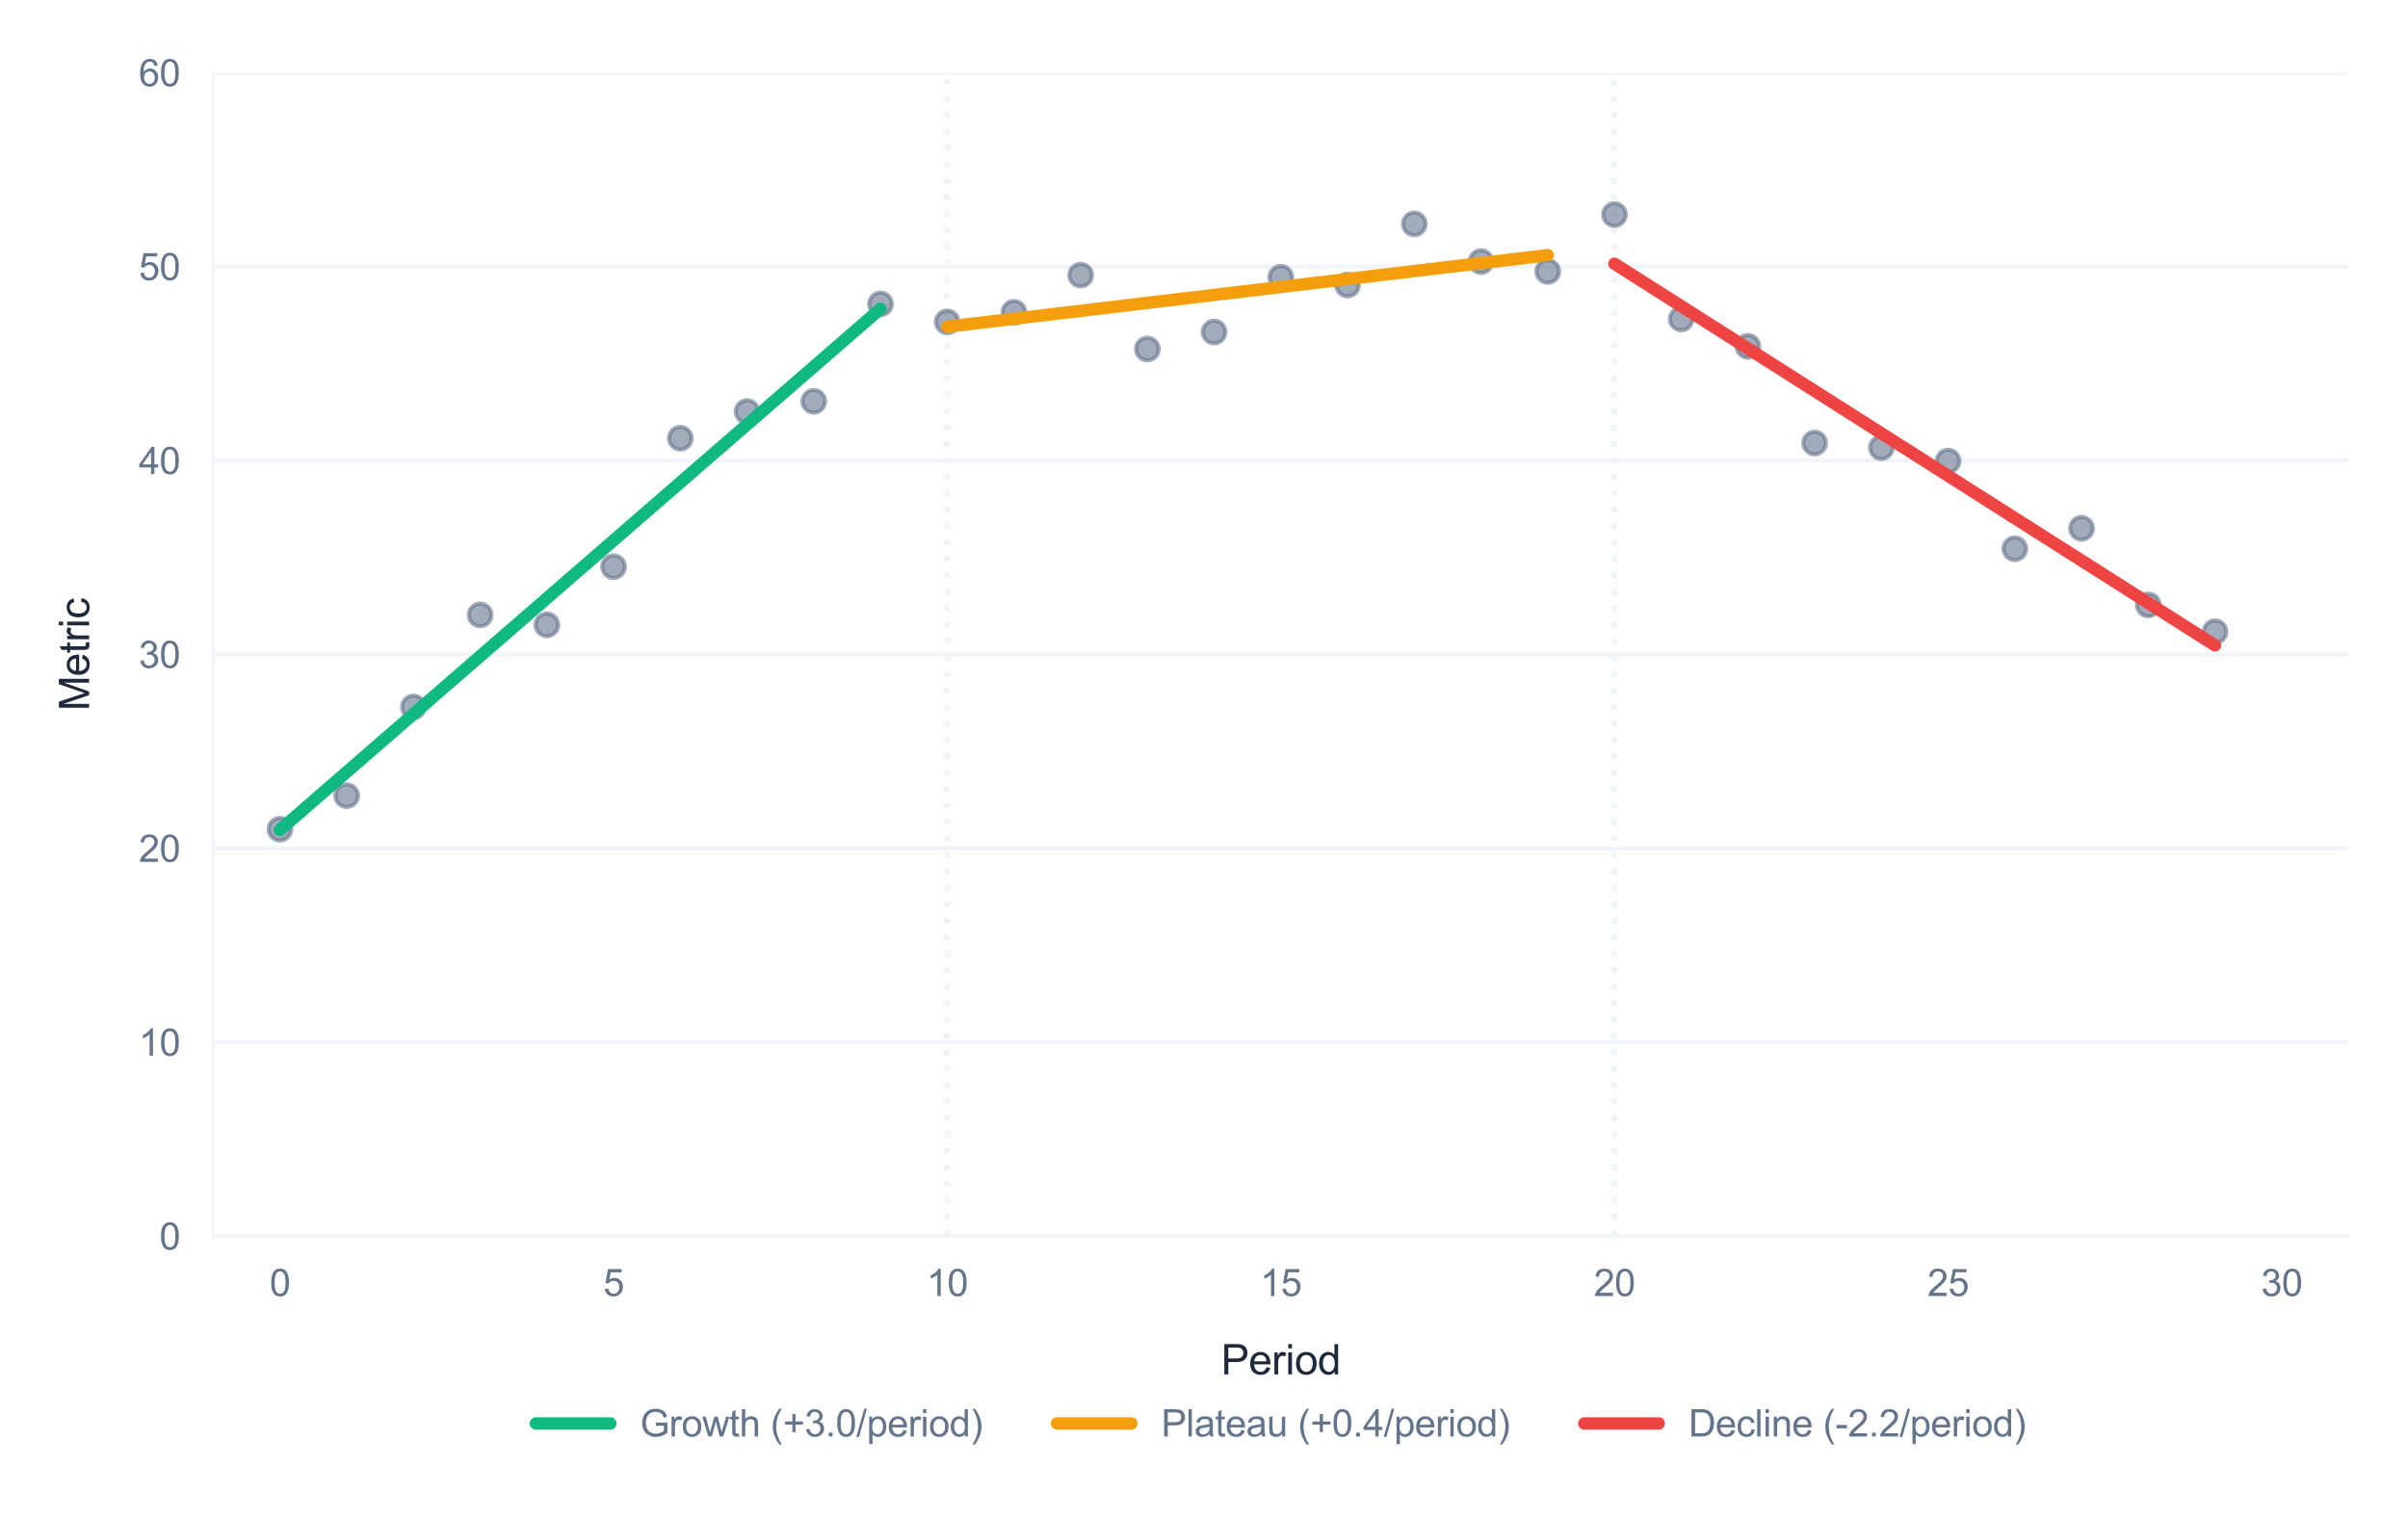 <?xml version="1.0" encoding="utf-8" standalone="no"?>
<!DOCTYPE svg PUBLIC "-//W3C//DTD SVG 1.1//EN"
  "http://www.w3.org/Graphics/SVG/1.1/DTD/svg11.dtd">
<svg xmlns:xlink="http://www.w3.org/1999/xlink" viewBox="0 0 582.195 367.195" xmlns="http://www.w3.org/2000/svg" version="1.1">
 <defs>
  <style type="text/css">*{stroke-linejoin: round; stroke-linecap: butt}</style>
 </defs>
 <g id="figure_1">
  <g id="patch_1">
   <path d="M 0 367.195 
L 582.195 367.195 
L 582.195 0 
L 0 0 
z
" style="fill: #ffffff"/>
  </g>
  <g id="axes_1">
   <g id="patch_2">
    <path d="M 51.555 298.896 
L 567.795 298.896 
L 567.795 17.621 
L 51.555 17.621 
z
" style="fill: #ffffff"/>
   </g>
   <g id="matplotlib.axis_1">
    <g id="xtick_1">
     <g id="line2d_1">
      <path d="M 67.688 298.896 
L 67.688 17.621 
" clip-path="url(#pbc40dff503)" style="fill: none; stroke: #ffffff; stroke-width: 0.8; stroke-linecap: round"/>
     </g>
     <g id="text_1">
      <!-- 0 -->
      <g style="fill: #64748b" transform="translate(65.185 313.338) scale(0.09 -0.09)">
       <defs>
        <path id="ArialMT-30" d="M 266 2259 
Q 266 3072 433 3567 
Q 600 4063 929 4331 
Q 1259 4600 1759 4600 
Q 2128 4600 2406 4451 
Q 2684 4303 2865 4023 
Q 3047 3744 3150 3342 
Q 3253 2941 3253 2259 
Q 3253 1453 3087 958 
Q 2922 463 2592 192 
Q 2263 -78 1759 -78 
Q 1097 -78 719 397 
Q 266 969 266 2259 
z
M 844 2259 
Q 844 1131 1108 757 
Q 1372 384 1759 384 
Q 2147 384 2411 759 
Q 2675 1134 2675 2259 
Q 2675 3391 2411 3762 
Q 2147 4134 1753 4134 
Q 1366 4134 1134 3806 
Q 844 3388 844 2259 
z
" transform="scale(0.016)"/>
       </defs>
       <use xlink:href="#ArialMT-30"/>
      </g>
     </g>
    </g>
    <g id="xtick_2">
     <g id="line2d_2">
      <path d="M 148.35 298.896 
L 148.35 17.621 
" clip-path="url(#pbc40dff503)" style="fill: none; stroke: #ffffff; stroke-width: 0.8; stroke-linecap: round"/>
     </g>
     <g id="text_2">
      <!-- 5 -->
      <g style="fill: #64748b" transform="translate(145.848 313.338) scale(0.09 -0.09)">
       <defs>
        <path id="ArialMT-35" d="M 266 1200 
L 856 1250 
Q 922 819 1161 601 
Q 1400 384 1738 384 
Q 2144 384 2425 690 
Q 2706 997 2706 1503 
Q 2706 1984 2436 2262 
Q 2166 2541 1728 2541 
Q 1456 2541 1237 2417 
Q 1019 2294 894 2097 
L 366 2166 
L 809 4519 
L 3088 4519 
L 3088 3981 
L 1259 3981 
L 1013 2750 
Q 1425 3038 1878 3038 
Q 2478 3038 2890 2622 
Q 3303 2206 3303 1553 
Q 3303 931 2941 478 
Q 2500 -78 1738 -78 
Q 1113 -78 717 272 
Q 322 622 266 1200 
z
" transform="scale(0.016)"/>
       </defs>
       <use xlink:href="#ArialMT-35"/>
      </g>
     </g>
    </g>
    <g id="xtick_3">
     <g id="line2d_3">
      <path d="M 229.012 298.896 
L 229.012 17.621 
" clip-path="url(#pbc40dff503)" style="fill: none; stroke: #ffffff; stroke-width: 0.8; stroke-linecap: round"/>
     </g>
     <g id="text_3">
      <!-- 10 -->
      <g style="fill: #64748b" transform="translate(224.008 313.338) scale(0.09 -0.09)">
       <defs>
        <path id="ArialMT-31" d="M 2384 0 
L 1822 0 
L 1822 3584 
Q 1619 3391 1289 3197 
Q 959 3003 697 2906 
L 697 3450 
Q 1169 3672 1522 3987 
Q 1875 4303 2022 4600 
L 2384 4600 
L 2384 0 
z
" transform="scale(0.016)"/>
       </defs>
       <use xlink:href="#ArialMT-31"/>
       <use xlink:href="#ArialMT-30" transform="translate(55.615 0)"/>
      </g>
     </g>
    </g>
    <g id="xtick_4">
     <g id="line2d_4">
      <path d="M 309.675 298.896 
L 309.675 17.621 
" clip-path="url(#pbc40dff503)" style="fill: none; stroke: #ffffff; stroke-width: 0.8; stroke-linecap: round"/>
     </g>
     <g id="text_4">
      <!-- 15 -->
      <g style="fill: #64748b" transform="translate(304.67 313.338) scale(0.09 -0.09)">
       <use xlink:href="#ArialMT-31"/>
       <use xlink:href="#ArialMT-35" transform="translate(55.615 0)"/>
      </g>
     </g>
    </g>
    <g id="xtick_5">
     <g id="line2d_5">
      <path d="M 390.337 298.896 
L 390.337 17.621 
" clip-path="url(#pbc40dff503)" style="fill: none; stroke: #ffffff; stroke-width: 0.8; stroke-linecap: round"/>
     </g>
     <g id="text_5">
      <!-- 20 -->
      <g style="fill: #64748b" transform="translate(385.333 313.338) scale(0.09 -0.09)">
       <defs>
        <path id="ArialMT-32" d="M 3222 541 
L 3222 0 
L 194 0 
Q 188 203 259 391 
Q 375 700 629 1000 
Q 884 1300 1366 1694 
Q 2113 2306 2375 2664 
Q 2638 3022 2638 3341 
Q 2638 3675 2398 3904 
Q 2159 4134 1775 4134 
Q 1369 4134 1125 3890 
Q 881 3647 878 3216 
L 300 3275 
Q 359 3922 746 4261 
Q 1134 4600 1788 4600 
Q 2447 4600 2831 4234 
Q 3216 3869 3216 3328 
Q 3216 3053 3103 2787 
Q 2991 2522 2730 2228 
Q 2469 1934 1863 1422 
Q 1356 997 1212 845 
Q 1069 694 975 541 
L 3222 541 
z
" transform="scale(0.016)"/>
       </defs>
       <use xlink:href="#ArialMT-32"/>
       <use xlink:href="#ArialMT-30" transform="translate(55.615 0)"/>
      </g>
     </g>
    </g>
    <g id="xtick_6">
     <g id="line2d_6">
      <path d="M 471 298.896 
L 471 17.621 
" clip-path="url(#pbc40dff503)" style="fill: none; stroke: #ffffff; stroke-width: 0.8; stroke-linecap: round"/>
     </g>
     <g id="text_6">
      <!-- 25 -->
      <g style="fill: #64748b" transform="translate(465.995 313.338) scale(0.09 -0.09)">
       <use xlink:href="#ArialMT-32"/>
       <use xlink:href="#ArialMT-35" transform="translate(55.615 0)"/>
      </g>
     </g>
    </g>
    <g id="xtick_7">
     <g id="line2d_7">
      <path d="M 551.663 298.896 
L 551.663 17.621 
" clip-path="url(#pbc40dff503)" style="fill: none; stroke: #ffffff; stroke-width: 0.8; stroke-linecap: round"/>
     </g>
     <g id="text_7">
      <!-- 30 -->
      <g style="fill: #64748b" transform="translate(546.658 313.338) scale(0.09 -0.09)">
       <defs>
        <path id="ArialMT-33" d="M 269 1209 
L 831 1284 
Q 928 806 1161 595 
Q 1394 384 1728 384 
Q 2125 384 2398 659 
Q 2672 934 2672 1341 
Q 2672 1728 2419 1979 
Q 2166 2231 1775 2231 
Q 1616 2231 1378 2169 
L 1441 2663 
Q 1497 2656 1531 2656 
Q 1891 2656 2178 2843 
Q 2466 3031 2466 3422 
Q 2466 3731 2256 3934 
Q 2047 4138 1716 4138 
Q 1388 4138 1169 3931 
Q 950 3725 888 3313 
L 325 3413 
Q 428 3978 793 4289 
Q 1159 4600 1703 4600 
Q 2078 4600 2393 4439 
Q 2709 4278 2876 4000 
Q 3044 3722 3044 3409 
Q 3044 3113 2884 2869 
Q 2725 2625 2413 2481 
Q 2819 2388 3044 2092 
Q 3269 1797 3269 1353 
Q 3269 753 2831 336 
Q 2394 -81 1725 -81 
Q 1122 -81 723 278 
Q 325 638 269 1209 
z
" transform="scale(0.016)"/>
       </defs>
       <use xlink:href="#ArialMT-33"/>
       <use xlink:href="#ArialMT-30" transform="translate(55.615 0)"/>
      </g>
     </g>
    </g>
    <g id="text_8">
     <!-- Period -->
     <g style="fill: #1e293b" transform="translate(295.223 332.284) scale(0.1 -0.1)">
      <defs>
       <path id="ArialMT-50" d="M 494 0 
L 494 4581 
L 2222 4581 
Q 2678 4581 2919 4538 
Q 3256 4481 3484 4323 
Q 3713 4166 3852 3881 
Q 3991 3597 3991 3256 
Q 3991 2672 3619 2267 
Q 3247 1863 2275 1863 
L 1100 1863 
L 1100 0 
L 494 0 
z
M 1100 2403 
L 2284 2403 
Q 2872 2403 3119 2622 
Q 3366 2841 3366 3238 
Q 3366 3525 3220 3729 
Q 3075 3934 2838 4000 
Q 2684 4041 2272 4041 
L 1100 4041 
L 1100 2403 
z
" transform="scale(0.016)"/>
       <path id="ArialMT-65" d="M 2694 1069 
L 3275 997 
Q 3138 488 2766 206 
Q 2394 -75 1816 -75 
Q 1088 -75 661 373 
Q 234 822 234 1631 
Q 234 2469 665 2931 
Q 1097 3394 1784 3394 
Q 2450 3394 2872 2941 
Q 3294 2488 3294 1666 
Q 3294 1616 3291 1516 
L 816 1516 
Q 847 969 1125 678 
Q 1403 388 1819 388 
Q 2128 388 2347 550 
Q 2566 713 2694 1069 
z
M 847 1978 
L 2700 1978 
Q 2663 2397 2488 2606 
Q 2219 2931 1791 2931 
Q 1403 2931 1139 2672 
Q 875 2413 847 1978 
z
" transform="scale(0.016)"/>
       <path id="ArialMT-72" d="M 416 0 
L 416 3319 
L 922 3319 
L 922 2816 
Q 1116 3169 1280 3281 
Q 1444 3394 1641 3394 
Q 1925 3394 2219 3213 
L 2025 2691 
Q 1819 2813 1613 2813 
Q 1428 2813 1281 2702 
Q 1134 2591 1072 2394 
Q 978 2094 978 1738 
L 978 0 
L 416 0 
z
" transform="scale(0.016)"/>
       <path id="ArialMT-69" d="M 425 3934 
L 425 4581 
L 988 4581 
L 988 3934 
L 425 3934 
z
M 425 0 
L 425 3319 
L 988 3319 
L 988 0 
L 425 0 
z
" transform="scale(0.016)"/>
       <path id="ArialMT-6f" d="M 213 1659 
Q 213 2581 725 3025 
Q 1153 3394 1769 3394 
Q 2453 3394 2887 2945 
Q 3322 2497 3322 1706 
Q 3322 1066 3130 698 
Q 2938 331 2570 128 
Q 2203 -75 1769 -75 
Q 1072 -75 642 372 
Q 213 819 213 1659 
z
M 791 1659 
Q 791 1022 1069 705 
Q 1347 388 1769 388 
Q 2188 388 2466 706 
Q 2744 1025 2744 1678 
Q 2744 2294 2464 2611 
Q 2184 2928 1769 2928 
Q 1347 2928 1069 2612 
Q 791 2297 791 1659 
z
" transform="scale(0.016)"/>
       <path id="ArialMT-64" d="M 2575 0 
L 2575 419 
Q 2259 -75 1647 -75 
Q 1250 -75 917 144 
Q 584 363 401 755 
Q 219 1147 219 1656 
Q 219 2153 384 2558 
Q 550 2963 881 3178 
Q 1213 3394 1622 3394 
Q 1922 3394 2156 3267 
Q 2391 3141 2538 2938 
L 2538 4581 
L 3097 4581 
L 3097 0 
L 2575 0 
z
M 797 1656 
Q 797 1019 1065 703 
Q 1334 388 1700 388 
Q 2069 388 2326 689 
Q 2584 991 2584 1609 
Q 2584 2291 2321 2609 
Q 2059 2928 1675 2928 
Q 1300 2928 1048 2622 
Q 797 2316 797 1656 
z
" transform="scale(0.016)"/>
      </defs>
      <use xlink:href="#ArialMT-50"/>
      <use xlink:href="#ArialMT-65" transform="translate(66.699 0)"/>
      <use xlink:href="#ArialMT-72" transform="translate(122.314 0)"/>
      <use xlink:href="#ArialMT-69" transform="translate(155.615 0)"/>
      <use xlink:href="#ArialMT-6f" transform="translate(177.832 0)"/>
      <use xlink:href="#ArialMT-64" transform="translate(233.447 0)"/>
     </g>
    </g>
   </g>
   <g id="matplotlib.axis_2">
    <g id="ytick_1">
     <g id="line2d_8">
      <path d="M 51.555 298.896 
L 567.795 298.896 
" clip-path="url(#pbc40dff503)" style="fill: none; stroke: #f1f5f9; stroke-linecap: round"/>
     </g>
     <g id="text_9">
      <!-- 0 -->
      <g style="fill: #64748b" transform="translate(38.55 302.117) scale(0.09 -0.09)">
       <use xlink:href="#ArialMT-30"/>
      </g>
     </g>
    </g>
    <g id="ytick_2">
     <g id="line2d_9">
      <path d="M 51.555 252.017 
L 567.795 252.017 
" clip-path="url(#pbc40dff503)" style="fill: none; stroke: #f1f5f9; stroke-linecap: round"/>
     </g>
     <g id="text_10">
      <!-- 10 -->
      <g style="fill: #64748b" transform="translate(33.545 255.238) scale(0.09 -0.09)">
       <use xlink:href="#ArialMT-31"/>
       <use xlink:href="#ArialMT-30" transform="translate(55.615 0)"/>
      </g>
     </g>
    </g>
    <g id="ytick_3">
     <g id="line2d_10">
      <path d="M 51.555 205.138 
L 567.795 205.138 
" clip-path="url(#pbc40dff503)" style="fill: none; stroke: #f1f5f9; stroke-linecap: round"/>
     </g>
     <g id="text_11">
      <!-- 20 -->
      <g style="fill: #64748b" transform="translate(33.545 208.359) scale(0.09 -0.09)">
       <use xlink:href="#ArialMT-32"/>
       <use xlink:href="#ArialMT-30" transform="translate(55.615 0)"/>
      </g>
     </g>
    </g>
    <g id="ytick_4">
     <g id="line2d_11">
      <path d="M 51.555 158.258 
L 567.795 158.258 
" clip-path="url(#pbc40dff503)" style="fill: none; stroke: #f1f5f9; stroke-linecap: round"/>
     </g>
     <g id="text_12">
      <!-- 30 -->
      <g style="fill: #64748b" transform="translate(33.545 161.479) scale(0.09 -0.09)">
       <use xlink:href="#ArialMT-33"/>
       <use xlink:href="#ArialMT-30" transform="translate(55.615 0)"/>
      </g>
     </g>
    </g>
    <g id="ytick_5">
     <g id="line2d_12">
      <path d="M 51.555 111.379 
L 567.795 111.379 
" clip-path="url(#pbc40dff503)" style="fill: none; stroke: #f1f5f9; stroke-linecap: round"/>
     </g>
     <g id="text_13">
      <!-- 40 -->
      <g style="fill: #64748b" transform="translate(33.545 114.6) scale(0.09 -0.09)">
       <defs>
        <path id="ArialMT-34" d="M 2069 0 
L 2069 1097 
L 81 1097 
L 81 1613 
L 2172 4581 
L 2631 4581 
L 2631 1613 
L 3250 1613 
L 3250 1097 
L 2631 1097 
L 2631 0 
L 2069 0 
z
M 2069 1613 
L 2069 3678 
L 634 1613 
L 2069 1613 
z
" transform="scale(0.016)"/>
       </defs>
       <use xlink:href="#ArialMT-34"/>
       <use xlink:href="#ArialMT-30" transform="translate(55.615 0)"/>
      </g>
     </g>
    </g>
    <g id="ytick_6">
     <g id="line2d_13">
      <path d="M 51.555 64.5 
L 567.795 64.5 
" clip-path="url(#pbc40dff503)" style="fill: none; stroke: #f1f5f9; stroke-linecap: round"/>
     </g>
     <g id="text_14">
      <!-- 50 -->
      <g style="fill: #64748b" transform="translate(33.545 67.721) scale(0.09 -0.09)">
       <use xlink:href="#ArialMT-35"/>
       <use xlink:href="#ArialMT-30" transform="translate(55.615 0)"/>
      </g>
     </g>
    </g>
    <g id="ytick_7">
     <g id="line2d_14">
      <path d="M 51.555 17.621 
L 567.795 17.621 
" clip-path="url(#pbc40dff503)" style="fill: none; stroke: #f1f5f9; stroke-linecap: round"/>
     </g>
     <g id="text_15">
      <!-- 60 -->
      <g style="fill: #64748b" transform="translate(33.545 20.842) scale(0.09 -0.09)">
       <defs>
        <path id="ArialMT-36" d="M 3184 3459 
L 2625 3416 
Q 2550 3747 2413 3897 
Q 2184 4138 1850 4138 
Q 1581 4138 1378 3988 
Q 1113 3794 959 3422 
Q 806 3050 800 2363 
Q 1003 2672 1297 2822 
Q 1591 2972 1913 2972 
Q 2475 2972 2870 2558 
Q 3266 2144 3266 1488 
Q 3266 1056 3080 686 
Q 2894 316 2569 119 
Q 2244 -78 1831 -78 
Q 1128 -78 684 439 
Q 241 956 241 2144 
Q 241 3472 731 4075 
Q 1159 4600 1884 4600 
Q 2425 4600 2770 4297 
Q 3116 3994 3184 3459 
z
M 888 1484 
Q 888 1194 1011 928 
Q 1134 663 1356 523 
Q 1578 384 1822 384 
Q 2178 384 2434 671 
Q 2691 959 2691 1453 
Q 2691 1928 2437 2201 
Q 2184 2475 1800 2475 
Q 1419 2475 1153 2201 
Q 888 1928 888 1484 
z
" transform="scale(0.016)"/>
       </defs>
       <use xlink:href="#ArialMT-36"/>
       <use xlink:href="#ArialMT-30" transform="translate(55.615 0)"/>
      </g>
     </g>
    </g>
    <g id="text_16">
     <!-- Metric -->
     <g style="fill: #1e293b" transform="translate(21.558 171.869) rotate(-90) scale(0.1 -0.1)">
      <defs>
       <path id="ArialMT-4d" d="M 475 0 
L 475 4581 
L 1388 4581 
L 2472 1338 
Q 2622 884 2691 659 
Q 2769 909 2934 1394 
L 4031 4581 
L 4847 4581 
L 4847 0 
L 4263 0 
L 4263 3834 
L 2931 0 
L 2384 0 
L 1059 3900 
L 1059 0 
L 475 0 
z
" transform="scale(0.016)"/>
       <path id="ArialMT-74" d="M 1650 503 
L 1731 6 
Q 1494 -44 1306 -44 
Q 1000 -44 831 53 
Q 663 150 594 308 
Q 525 466 525 972 
L 525 2881 
L 113 2881 
L 113 3319 
L 525 3319 
L 525 4141 
L 1084 4478 
L 1084 3319 
L 1650 3319 
L 1650 2881 
L 1084 2881 
L 1084 941 
Q 1084 700 1114 631 
Q 1144 563 1211 522 
Q 1278 481 1403 481 
Q 1497 481 1650 503 
z
" transform="scale(0.016)"/>
       <path id="ArialMT-63" d="M 2588 1216 
L 3141 1144 
Q 3050 572 2676 248 
Q 2303 -75 1759 -75 
Q 1078 -75 664 370 
Q 250 816 250 1647 
Q 250 2184 428 2587 
Q 606 2991 970 3192 
Q 1334 3394 1763 3394 
Q 2303 3394 2647 3120 
Q 2991 2847 3088 2344 
L 2541 2259 
Q 2463 2594 2264 2762 
Q 2066 2931 1784 2931 
Q 1359 2931 1093 2626 
Q 828 2322 828 1663 
Q 828 994 1084 691 
Q 1341 388 1753 388 
Q 2084 388 2306 591 
Q 2528 794 2588 1216 
z
" transform="scale(0.016)"/>
      </defs>
      <use xlink:href="#ArialMT-4d"/>
      <use xlink:href="#ArialMT-65" transform="translate(83.301 0)"/>
      <use xlink:href="#ArialMT-74" transform="translate(138.916 0)"/>
      <use xlink:href="#ArialMT-72" transform="translate(166.699 0)"/>
      <use xlink:href="#ArialMT-69" transform="translate(200 0)"/>
      <use xlink:href="#ArialMT-63" transform="translate(222.217 0)"/>
     </g>
    </g>
   </g>
   <g id="line2d_15">
    <path d="M 229.012 298.896 
L 229.012 17.621 
" clip-path="url(#pbc40dff503)" style="fill: none; stroke-dasharray: 1.5,2.475; stroke-dashoffset: 0; stroke: #f1f5f9; stroke-width: 1.5"/>
   </g>
   <g id="line2d_16">
    <path d="M 390.337 298.896 
L 390.337 17.621 
" clip-path="url(#pbc40dff503)" style="fill: none; stroke-dasharray: 1.5,2.475; stroke-dashoffset: 0; stroke: #f1f5f9; stroke-width: 1.5"/>
   </g>
   <g id="PathCollection_1">
    <defs>
     <path id="m4fab3b7ada" d="M 0 2.739 
C 0.726 2.739 1.423 2.45 1.936 1.936 
C 2.45 1.423 2.739 0.726 2.739 0 
C 2.739 -0.726 2.45 -1.423 1.936 -1.936 
C 1.423 -2.45 0.726 -2.739 0 -2.739 
C -0.726 -2.739 -1.423 -2.45 -1.936 -1.936 
C -2.45 -1.423 -2.739 -0.726 -2.739 0 
C -2.739 0.726 -2.45 1.423 -1.936 1.936 
C -1.423 2.45 -0.726 2.739 0 2.739 
z
" style="stroke: #64748b; stroke-opacity: 0.6"/>
    </defs>
    <g clip-path="url(#pbc40dff503)">
     <use xlink:href="#m4fab3b7ada" x="67.688" y="200.48" style="fill: #64748b; fill-opacity: 0.6; stroke: #64748b; stroke-opacity: 0.6"/>
     <use xlink:href="#m4fab3b7ada" x="83.82" y="192.37" style="fill: #64748b; fill-opacity: 0.6; stroke: #64748b; stroke-opacity: 0.6"/>
     <use xlink:href="#m4fab3b7ada" x="99.953" y="170.937" style="fill: #64748b; fill-opacity: 0.6; stroke: #64748b; stroke-opacity: 0.6"/>
     <use xlink:href="#m4fab3b7ada" x="116.085" y="148.667" style="fill: #64748b; fill-opacity: 0.6; stroke: #64748b; stroke-opacity: 0.6"/>
     <use xlink:href="#m4fab3b7ada" x="132.218" y="151.078" style="fill: #64748b; fill-opacity: 0.6; stroke: #64748b; stroke-opacity: 0.6"/>
     <use xlink:href="#m4fab3b7ada" x="148.35" y="137.014" style="fill: #64748b; fill-opacity: 0.6; stroke: #64748b; stroke-opacity: 0.6"/>
     <use xlink:href="#m4fab3b7ada" x="164.482" y="105.949" style="fill: #64748b; fill-opacity: 0.6; stroke: #64748b; stroke-opacity: 0.6"/>
     <use xlink:href="#m4fab3b7ada" x="180.615" y="99.496" style="fill: #64748b; fill-opacity: 0.6; stroke: #64748b; stroke-opacity: 0.6"/>
     <use xlink:href="#m4fab3b7ada" x="196.748" y="97.029" style="fill: #64748b; fill-opacity: 0.6; stroke: #64748b; stroke-opacity: 0.6"/>
     <use xlink:href="#m4fab3b7ada" x="212.88" y="73.477" style="fill: #64748b; fill-opacity: 0.6; stroke: #64748b; stroke-opacity: 0.6"/>
    </g>
   </g>
   <g id="PathCollection_2">
    <g clip-path="url(#pbc40dff503)">
     <use xlink:href="#m4fab3b7ada" x="229.012" y="77.822" style="fill: #64748b; fill-opacity: 0.6; stroke: #64748b; stroke-opacity: 0.6"/>
     <use xlink:href="#m4fab3b7ada" x="245.145" y="75.5" style="fill: #64748b; fill-opacity: 0.6; stroke: #64748b; stroke-opacity: 0.6"/>
     <use xlink:href="#m4fab3b7ada" x="261.277" y="66.52" style="fill: #64748b; fill-opacity: 0.6; stroke: #64748b; stroke-opacity: 0.6"/>
     <use xlink:href="#m4fab3b7ada" x="277.41" y="84.384" style="fill: #64748b; fill-opacity: 0.6; stroke: #64748b; stroke-opacity: 0.6"/>
     <use xlink:href="#m4fab3b7ada" x="293.543" y="80.274" style="fill: #64748b; fill-opacity: 0.6; stroke: #64748b; stroke-opacity: 0.6"/>
     <use xlink:href="#m4fab3b7ada" x="309.675" y="67.029" style="fill: #64748b; fill-opacity: 0.6; stroke: #64748b; stroke-opacity: 0.6"/>
     <use xlink:href="#m4fab3b7ada" x="325.808" y="68.909" style="fill: #64748b; fill-opacity: 0.6; stroke: #64748b; stroke-opacity: 0.6"/>
     <use xlink:href="#m4fab3b7ada" x="341.94" y="54.123" style="fill: #64748b; fill-opacity: 0.6; stroke: #64748b; stroke-opacity: 0.6"/>
     <use xlink:href="#m4fab3b7ada" x="358.072" y="63.239" style="fill: #64748b; fill-opacity: 0.6; stroke: #64748b; stroke-opacity: 0.6"/>
     <use xlink:href="#m4fab3b7ada" x="374.205" y="65.623" style="fill: #64748b; fill-opacity: 0.6; stroke: #64748b; stroke-opacity: 0.6"/>
    </g>
   </g>
   <g id="PathCollection_3">
    <g clip-path="url(#pbc40dff503)">
     <use xlink:href="#m4fab3b7ada" x="390.337" y="51.881" style="fill: #64748b; fill-opacity: 0.6; stroke: #64748b; stroke-opacity: 0.6"/>
     <use xlink:href="#m4fab3b7ada" x="406.47" y="77.115" style="fill: #64748b; fill-opacity: 0.6; stroke: #64748b; stroke-opacity: 0.6"/>
     <use xlink:href="#m4fab3b7ada" x="422.603" y="83.741" style="fill: #64748b; fill-opacity: 0.6; stroke: #64748b; stroke-opacity: 0.6"/>
     <use xlink:href="#m4fab3b7ada" x="438.735" y="107.109" style="fill: #64748b; fill-opacity: 0.6; stroke: #64748b; stroke-opacity: 0.6"/>
     <use xlink:href="#m4fab3b7ada" x="454.868" y="108.23" style="fill: #64748b; fill-opacity: 0.6; stroke: #64748b; stroke-opacity: 0.6"/>
     <use xlink:href="#m4fab3b7ada" x="471" y="111.462" style="fill: #64748b; fill-opacity: 0.6; stroke: #64748b; stroke-opacity: 0.6"/>
     <use xlink:href="#m4fab3b7ada" x="487.132" y="132.669" style="fill: #64748b; fill-opacity: 0.6; stroke: #64748b; stroke-opacity: 0.6"/>
     <use xlink:href="#m4fab3b7ada" x="503.265" y="127.731" style="fill: #64748b; fill-opacity: 0.6; stroke: #64748b; stroke-opacity: 0.6"/>
     <use xlink:href="#m4fab3b7ada" x="519.398" y="146.261" style="fill: #64748b; fill-opacity: 0.6; stroke: #64748b; stroke-opacity: 0.6"/>
     <use xlink:href="#m4fab3b7ada" x="535.53" y="152.74" style="fill: #64748b; fill-opacity: 0.6; stroke: #64748b; stroke-opacity: 0.6"/>
    </g>
   </g>
   <g id="patch_3">
    <path d="M 51.555 298.896 
L 51.555 17.621 
" style="fill: none; stroke: #f1f5f9; stroke-width: 0.8; stroke-linejoin: miter; stroke-linecap: square"/>
   </g>
   <g id="patch_4">
    <path d="M 51.555 298.896 
L 567.795 298.896 
" style="fill: none; stroke: #f1f5f9; stroke-width: 0.8; stroke-linejoin: miter; stroke-linecap: square"/>
   </g>
   <g id="line2d_17">
    <path d="M 67.688 200.645 
L 83.82 186.646 
L 99.953 172.647 
L 116.085 158.648 
L 132.218 144.649 
L 148.35 130.65 
L 164.482 116.651 
L 180.615 102.652 
L 196.748 88.653 
L 212.88 74.654 
" clip-path="url(#pbc40dff503)" style="fill: none; stroke: #10b981; stroke-width: 3; stroke-linecap: round"/>
   </g>
   <g id="line2d_18">
    <path d="M 229.012 78.995 
L 245.145 77.072 
L 261.277 75.149 
L 277.41 73.226 
L 293.543 71.304 
L 309.675 69.381 
L 325.808 67.458 
L 341.94 65.535 
L 358.072 63.612 
L 374.205 61.689 
" clip-path="url(#pbc40dff503)" style="fill: none; stroke: #f59e0b; stroke-width: 3; stroke-linecap: round"/>
   </g>
   <g id="line2d_19">
    <path d="M 390.337 63.759 
L 406.47 74.011 
L 422.603 84.264 
L 438.735 94.516 
L 454.868 104.768 
L 471 115.02 
L 487.132 125.272 
L 503.265 135.524 
L 519.398 145.777 
L 535.53 156.029 
" clip-path="url(#pbc40dff503)" style="fill: none; stroke: #ef4444; stroke-width: 3; stroke-linecap: round"/>
   </g>
   <g id="legend_1">
    <g id="line2d_20">
     <path d="M 129.569 344.15 
L 138.569 344.15 
L 147.569 344.15 
" style="fill: none; stroke: #10b981; stroke-width: 3; stroke-linecap: round"/>
    </g>
    <g id="text_17">
     <!-- Growth (+3.0/period) -->
     <g style="fill: #64748b" transform="translate(154.769 347.3) scale(0.09 -0.09)">
      <defs>
       <path id="ArialMT-47" d="M 2638 1797 
L 2638 2334 
L 4578 2338 
L 4578 638 
Q 4131 281 3656 101 
Q 3181 -78 2681 -78 
Q 2006 -78 1454 211 
Q 903 500 622 1047 
Q 341 1594 341 2269 
Q 341 2938 620 3517 
Q 900 4097 1425 4378 
Q 1950 4659 2634 4659 
Q 3131 4659 3532 4498 
Q 3934 4338 4162 4050 
Q 4391 3763 4509 3300 
L 3963 3150 
Q 3859 3500 3706 3700 
Q 3553 3900 3268 4020 
Q 2984 4141 2638 4141 
Q 2222 4141 1919 4014 
Q 1616 3888 1430 3681 
Q 1244 3475 1141 3228 
Q 966 2803 966 2306 
Q 966 1694 1177 1281 
Q 1388 869 1791 669 
Q 2194 469 2647 469 
Q 3041 469 3416 620 
Q 3791 772 3984 944 
L 3984 1797 
L 2638 1797 
z
" transform="scale(0.016)"/>
       <path id="ArialMT-77" d="M 1034 0 
L 19 3319 
L 600 3319 
L 1128 1403 
L 1325 691 
Q 1338 744 1497 1375 
L 2025 3319 
L 2603 3319 
L 3100 1394 
L 3266 759 
L 3456 1400 
L 4025 3319 
L 4572 3319 
L 3534 0 
L 2950 0 
L 2422 1988 
L 2294 2553 
L 1622 0 
L 1034 0 
z
" transform="scale(0.016)"/>
       <path id="ArialMT-68" d="M 422 0 
L 422 4581 
L 984 4581 
L 984 2938 
Q 1378 3394 1978 3394 
Q 2347 3394 2619 3248 
Q 2891 3103 3008 2847 
Q 3125 2591 3125 2103 
L 3125 0 
L 2563 0 
L 2563 2103 
Q 2563 2525 2380 2717 
Q 2197 2909 1863 2909 
Q 1613 2909 1392 2779 
Q 1172 2650 1078 2428 
Q 984 2206 984 1816 
L 984 0 
L 422 0 
z
" transform="scale(0.016)"/>
       <path id="ArialMT-20" transform="scale(0.016)"/>
       <path id="ArialMT-28" d="M 1497 -1347 
Q 1031 -759 709 28 
Q 388 816 388 1659 
Q 388 2403 628 3084 
Q 909 3875 1497 4659 
L 1900 4659 
Q 1522 4009 1400 3731 
Q 1209 3300 1100 2831 
Q 966 2247 966 1656 
Q 966 153 1900 -1347 
L 1497 -1347 
z
" transform="scale(0.016)"/>
       <path id="ArialMT-2b" d="M 1603 741 
L 1603 1997 
L 356 1997 
L 356 2522 
L 1603 2522 
L 1603 3769 
L 2134 3769 
L 2134 2522 
L 3381 2522 
L 3381 1997 
L 2134 1997 
L 2134 741 
L 1603 741 
z
" transform="scale(0.016)"/>
       <path id="ArialMT-2e" d="M 581 0 
L 581 641 
L 1222 641 
L 1222 0 
L 581 0 
z
" transform="scale(0.016)"/>
       <path id="ArialMT-2f" d="M 0 -78 
L 1328 4659 
L 1778 4659 
L 453 -78 
L 0 -78 
z
" transform="scale(0.016)"/>
       <path id="ArialMT-70" d="M 422 -1272 
L 422 3319 
L 934 3319 
L 934 2888 
Q 1116 3141 1344 3267 
Q 1572 3394 1897 3394 
Q 2322 3394 2647 3175 
Q 2972 2956 3137 2557 
Q 3303 2159 3303 1684 
Q 3303 1175 3120 767 
Q 2938 359 2589 142 
Q 2241 -75 1856 -75 
Q 1575 -75 1351 44 
Q 1128 163 984 344 
L 984 -1272 
L 422 -1272 
z
M 931 1641 
Q 931 1000 1190 694 
Q 1450 388 1819 388 
Q 2194 388 2461 705 
Q 2728 1022 2728 1688 
Q 2728 2322 2467 2637 
Q 2206 2953 1844 2953 
Q 1484 2953 1207 2617 
Q 931 2281 931 1641 
z
" transform="scale(0.016)"/>
       <path id="ArialMT-29" d="M 791 -1347 
L 388 -1347 
Q 1322 153 1322 1656 
Q 1322 2244 1188 2822 
Q 1081 3291 891 3722 
Q 769 4003 388 4659 
L 791 4659 
Q 1378 3875 1659 3084 
Q 1900 2403 1900 1659 
Q 1900 816 1576 28 
Q 1253 -759 791 -1347 
z
" transform="scale(0.016)"/>
      </defs>
      <use xlink:href="#ArialMT-47"/>
      <use xlink:href="#ArialMT-72" transform="translate(77.783 0)"/>
      <use xlink:href="#ArialMT-6f" transform="translate(111.084 0)"/>
      <use xlink:href="#ArialMT-77" transform="translate(166.699 0)"/>
      <use xlink:href="#ArialMT-74" transform="translate(238.916 0)"/>
      <use xlink:href="#ArialMT-68" transform="translate(266.699 0)"/>
      <use xlink:href="#ArialMT-20" transform="translate(322.314 0)"/>
      <use xlink:href="#ArialMT-28" transform="translate(350.098 0)"/>
      <use xlink:href="#ArialMT-2b" transform="translate(383.398 0)"/>
      <use xlink:href="#ArialMT-33" transform="translate(441.797 0)"/>
      <use xlink:href="#ArialMT-2e" transform="translate(497.412 0)"/>
      <use xlink:href="#ArialMT-30" transform="translate(525.195 0)"/>
      <use xlink:href="#ArialMT-2f" transform="translate(580.811 0)"/>
      <use xlink:href="#ArialMT-70" transform="translate(608.594 0)"/>
      <use xlink:href="#ArialMT-65" transform="translate(664.209 0)"/>
      <use xlink:href="#ArialMT-72" transform="translate(719.824 0)"/>
      <use xlink:href="#ArialMT-69" transform="translate(753.125 0)"/>
      <use xlink:href="#ArialMT-6f" transform="translate(775.342 0)"/>
      <use xlink:href="#ArialMT-64" transform="translate(830.957 0)"/>
      <use xlink:href="#ArialMT-29" transform="translate(886.572 0)"/>
     </g>
    </g>
    <g id="line2d_21">
     <path d="M 255.552 344.15 
L 264.552 344.15 
L 273.552 344.15 
" style="fill: none; stroke: #f59e0b; stroke-width: 3; stroke-linecap: round"/>
    </g>
    <g id="text_18">
     <!-- Plateau (+0.4/period) -->
     <g style="fill: #64748b" transform="translate(280.752 347.3) scale(0.09 -0.09)">
      <defs>
       <path id="ArialMT-6c" d="M 409 0 
L 409 4581 
L 972 4581 
L 972 0 
L 409 0 
z
" transform="scale(0.016)"/>
       <path id="ArialMT-61" d="M 2588 409 
Q 2275 144 1986 34 
Q 1697 -75 1366 -75 
Q 819 -75 525 192 
Q 231 459 231 875 
Q 231 1119 342 1320 
Q 453 1522 633 1644 
Q 813 1766 1038 1828 
Q 1203 1872 1538 1913 
Q 2219 1994 2541 2106 
Q 2544 2222 2544 2253 
Q 2544 2597 2384 2738 
Q 2169 2928 1744 2928 
Q 1347 2928 1158 2789 
Q 969 2650 878 2297 
L 328 2372 
Q 403 2725 575 2942 
Q 747 3159 1072 3276 
Q 1397 3394 1825 3394 
Q 2250 3394 2515 3294 
Q 2781 3194 2906 3042 
Q 3031 2891 3081 2659 
Q 3109 2516 3109 2141 
L 3109 1391 
Q 3109 606 3145 398 
Q 3181 191 3288 0 
L 2700 0 
Q 2613 175 2588 409 
z
M 2541 1666 
Q 2234 1541 1622 1453 
Q 1275 1403 1131 1340 
Q 988 1278 909 1158 
Q 831 1038 831 891 
Q 831 666 1001 516 
Q 1172 366 1500 366 
Q 1825 366 2078 508 
Q 2331 650 2450 897 
Q 2541 1088 2541 1459 
L 2541 1666 
z
" transform="scale(0.016)"/>
       <path id="ArialMT-75" d="M 2597 0 
L 2597 488 
Q 2209 -75 1544 -75 
Q 1250 -75 995 37 
Q 741 150 617 320 
Q 494 491 444 738 
Q 409 903 409 1263 
L 409 3319 
L 972 3319 
L 972 1478 
Q 972 1038 1006 884 
Q 1059 663 1231 536 
Q 1403 409 1656 409 
Q 1909 409 2131 539 
Q 2353 669 2445 892 
Q 2538 1116 2538 1541 
L 2538 3319 
L 3100 3319 
L 3100 0 
L 2597 0 
z
" transform="scale(0.016)"/>
      </defs>
      <use xlink:href="#ArialMT-50"/>
      <use xlink:href="#ArialMT-6c" transform="translate(66.699 0)"/>
      <use xlink:href="#ArialMT-61" transform="translate(88.916 0)"/>
      <use xlink:href="#ArialMT-74" transform="translate(144.531 0)"/>
      <use xlink:href="#ArialMT-65" transform="translate(172.314 0)"/>
      <use xlink:href="#ArialMT-61" transform="translate(227.93 0)"/>
      <use xlink:href="#ArialMT-75" transform="translate(283.545 0)"/>
      <use xlink:href="#ArialMT-20" transform="translate(339.16 0)"/>
      <use xlink:href="#ArialMT-28" transform="translate(366.943 0)"/>
      <use xlink:href="#ArialMT-2b" transform="translate(400.244 0)"/>
      <use xlink:href="#ArialMT-30" transform="translate(458.643 0)"/>
      <use xlink:href="#ArialMT-2e" transform="translate(514.258 0)"/>
      <use xlink:href="#ArialMT-34" transform="translate(542.041 0)"/>
      <use xlink:href="#ArialMT-2f" transform="translate(597.656 0)"/>
      <use xlink:href="#ArialMT-70" transform="translate(625.439 0)"/>
      <use xlink:href="#ArialMT-65" transform="translate(681.055 0)"/>
      <use xlink:href="#ArialMT-72" transform="translate(736.67 0)"/>
      <use xlink:href="#ArialMT-69" transform="translate(769.971 0)"/>
      <use xlink:href="#ArialMT-6f" transform="translate(792.188 0)"/>
      <use xlink:href="#ArialMT-64" transform="translate(847.803 0)"/>
      <use xlink:href="#ArialMT-29" transform="translate(903.418 0)"/>
     </g>
    </g>
    <g id="line2d_22">
     <path d="M 383.051 344.15 
L 392.051 344.15 
L 401.051 344.15 
" style="fill: none; stroke: #ef4444; stroke-width: 3; stroke-linecap: round"/>
    </g>
    <g id="text_19">
     <!-- Decline (-2.2/period) -->
     <g style="fill: #64748b" transform="translate(408.251 347.3) scale(0.09 -0.09)">
      <defs>
       <path id="ArialMT-44" d="M 494 0 
L 494 4581 
L 2072 4581 
Q 2606 4581 2888 4516 
Q 3281 4425 3559 4188 
Q 3922 3881 4101 3404 
Q 4281 2928 4281 2316 
Q 4281 1794 4159 1391 
Q 4038 988 3847 723 
Q 3656 459 3429 307 
Q 3203 156 2883 78 
Q 2563 0 2147 0 
L 494 0 
z
M 1100 541 
L 2078 541 
Q 2531 541 2789 625 
Q 3047 709 3200 863 
Q 3416 1078 3536 1442 
Q 3656 1806 3656 2325 
Q 3656 3044 3420 3430 
Q 3184 3816 2847 3947 
Q 2603 4041 2063 4041 
L 1100 4041 
L 1100 541 
z
" transform="scale(0.016)"/>
       <path id="ArialMT-6e" d="M 422 0 
L 422 3319 
L 928 3319 
L 928 2847 
Q 1294 3394 1984 3394 
Q 2284 3394 2536 3286 
Q 2788 3178 2913 3003 
Q 3038 2828 3088 2588 
Q 3119 2431 3119 2041 
L 3119 0 
L 2556 0 
L 2556 2019 
Q 2556 2363 2490 2533 
Q 2425 2703 2258 2804 
Q 2091 2906 1866 2906 
Q 1506 2906 1245 2678 
Q 984 2450 984 1813 
L 984 0 
L 422 0 
z
" transform="scale(0.016)"/>
       <path id="ArialMT-2d" d="M 203 1375 
L 203 1941 
L 1931 1941 
L 1931 1375 
L 203 1375 
z
" transform="scale(0.016)"/>
      </defs>
      <use xlink:href="#ArialMT-44"/>
      <use xlink:href="#ArialMT-65" transform="translate(72.217 0)"/>
      <use xlink:href="#ArialMT-63" transform="translate(127.832 0)"/>
      <use xlink:href="#ArialMT-6c" transform="translate(177.832 0)"/>
      <use xlink:href="#ArialMT-69" transform="translate(200.049 0)"/>
      <use xlink:href="#ArialMT-6e" transform="translate(222.266 0)"/>
      <use xlink:href="#ArialMT-65" transform="translate(277.881 0)"/>
      <use xlink:href="#ArialMT-20" transform="translate(333.496 0)"/>
      <use xlink:href="#ArialMT-28" transform="translate(361.279 0)"/>
      <use xlink:href="#ArialMT-2d" transform="translate(394.58 0)"/>
      <use xlink:href="#ArialMT-32" transform="translate(427.881 0)"/>
      <use xlink:href="#ArialMT-2e" transform="translate(483.496 0)"/>
      <use xlink:href="#ArialMT-32" transform="translate(511.279 0)"/>
      <use xlink:href="#ArialMT-2f" transform="translate(566.895 0)"/>
      <use xlink:href="#ArialMT-70" transform="translate(594.678 0)"/>
      <use xlink:href="#ArialMT-65" transform="translate(650.293 0)"/>
      <use xlink:href="#ArialMT-72" transform="translate(705.908 0)"/>
      <use xlink:href="#ArialMT-69" transform="translate(739.209 0)"/>
      <use xlink:href="#ArialMT-6f" transform="translate(761.426 0)"/>
      <use xlink:href="#ArialMT-64" transform="translate(817.041 0)"/>
      <use xlink:href="#ArialMT-29" transform="translate(872.656 0)"/>
     </g>
    </g>
   </g>
  </g>
 </g>
 <defs>
  <clipPath id="pbc40dff503">
   <rect x="51.555" y="17.621" width="516.24" height="281.275"/>
  </clipPath>
 </defs>
</svg>
